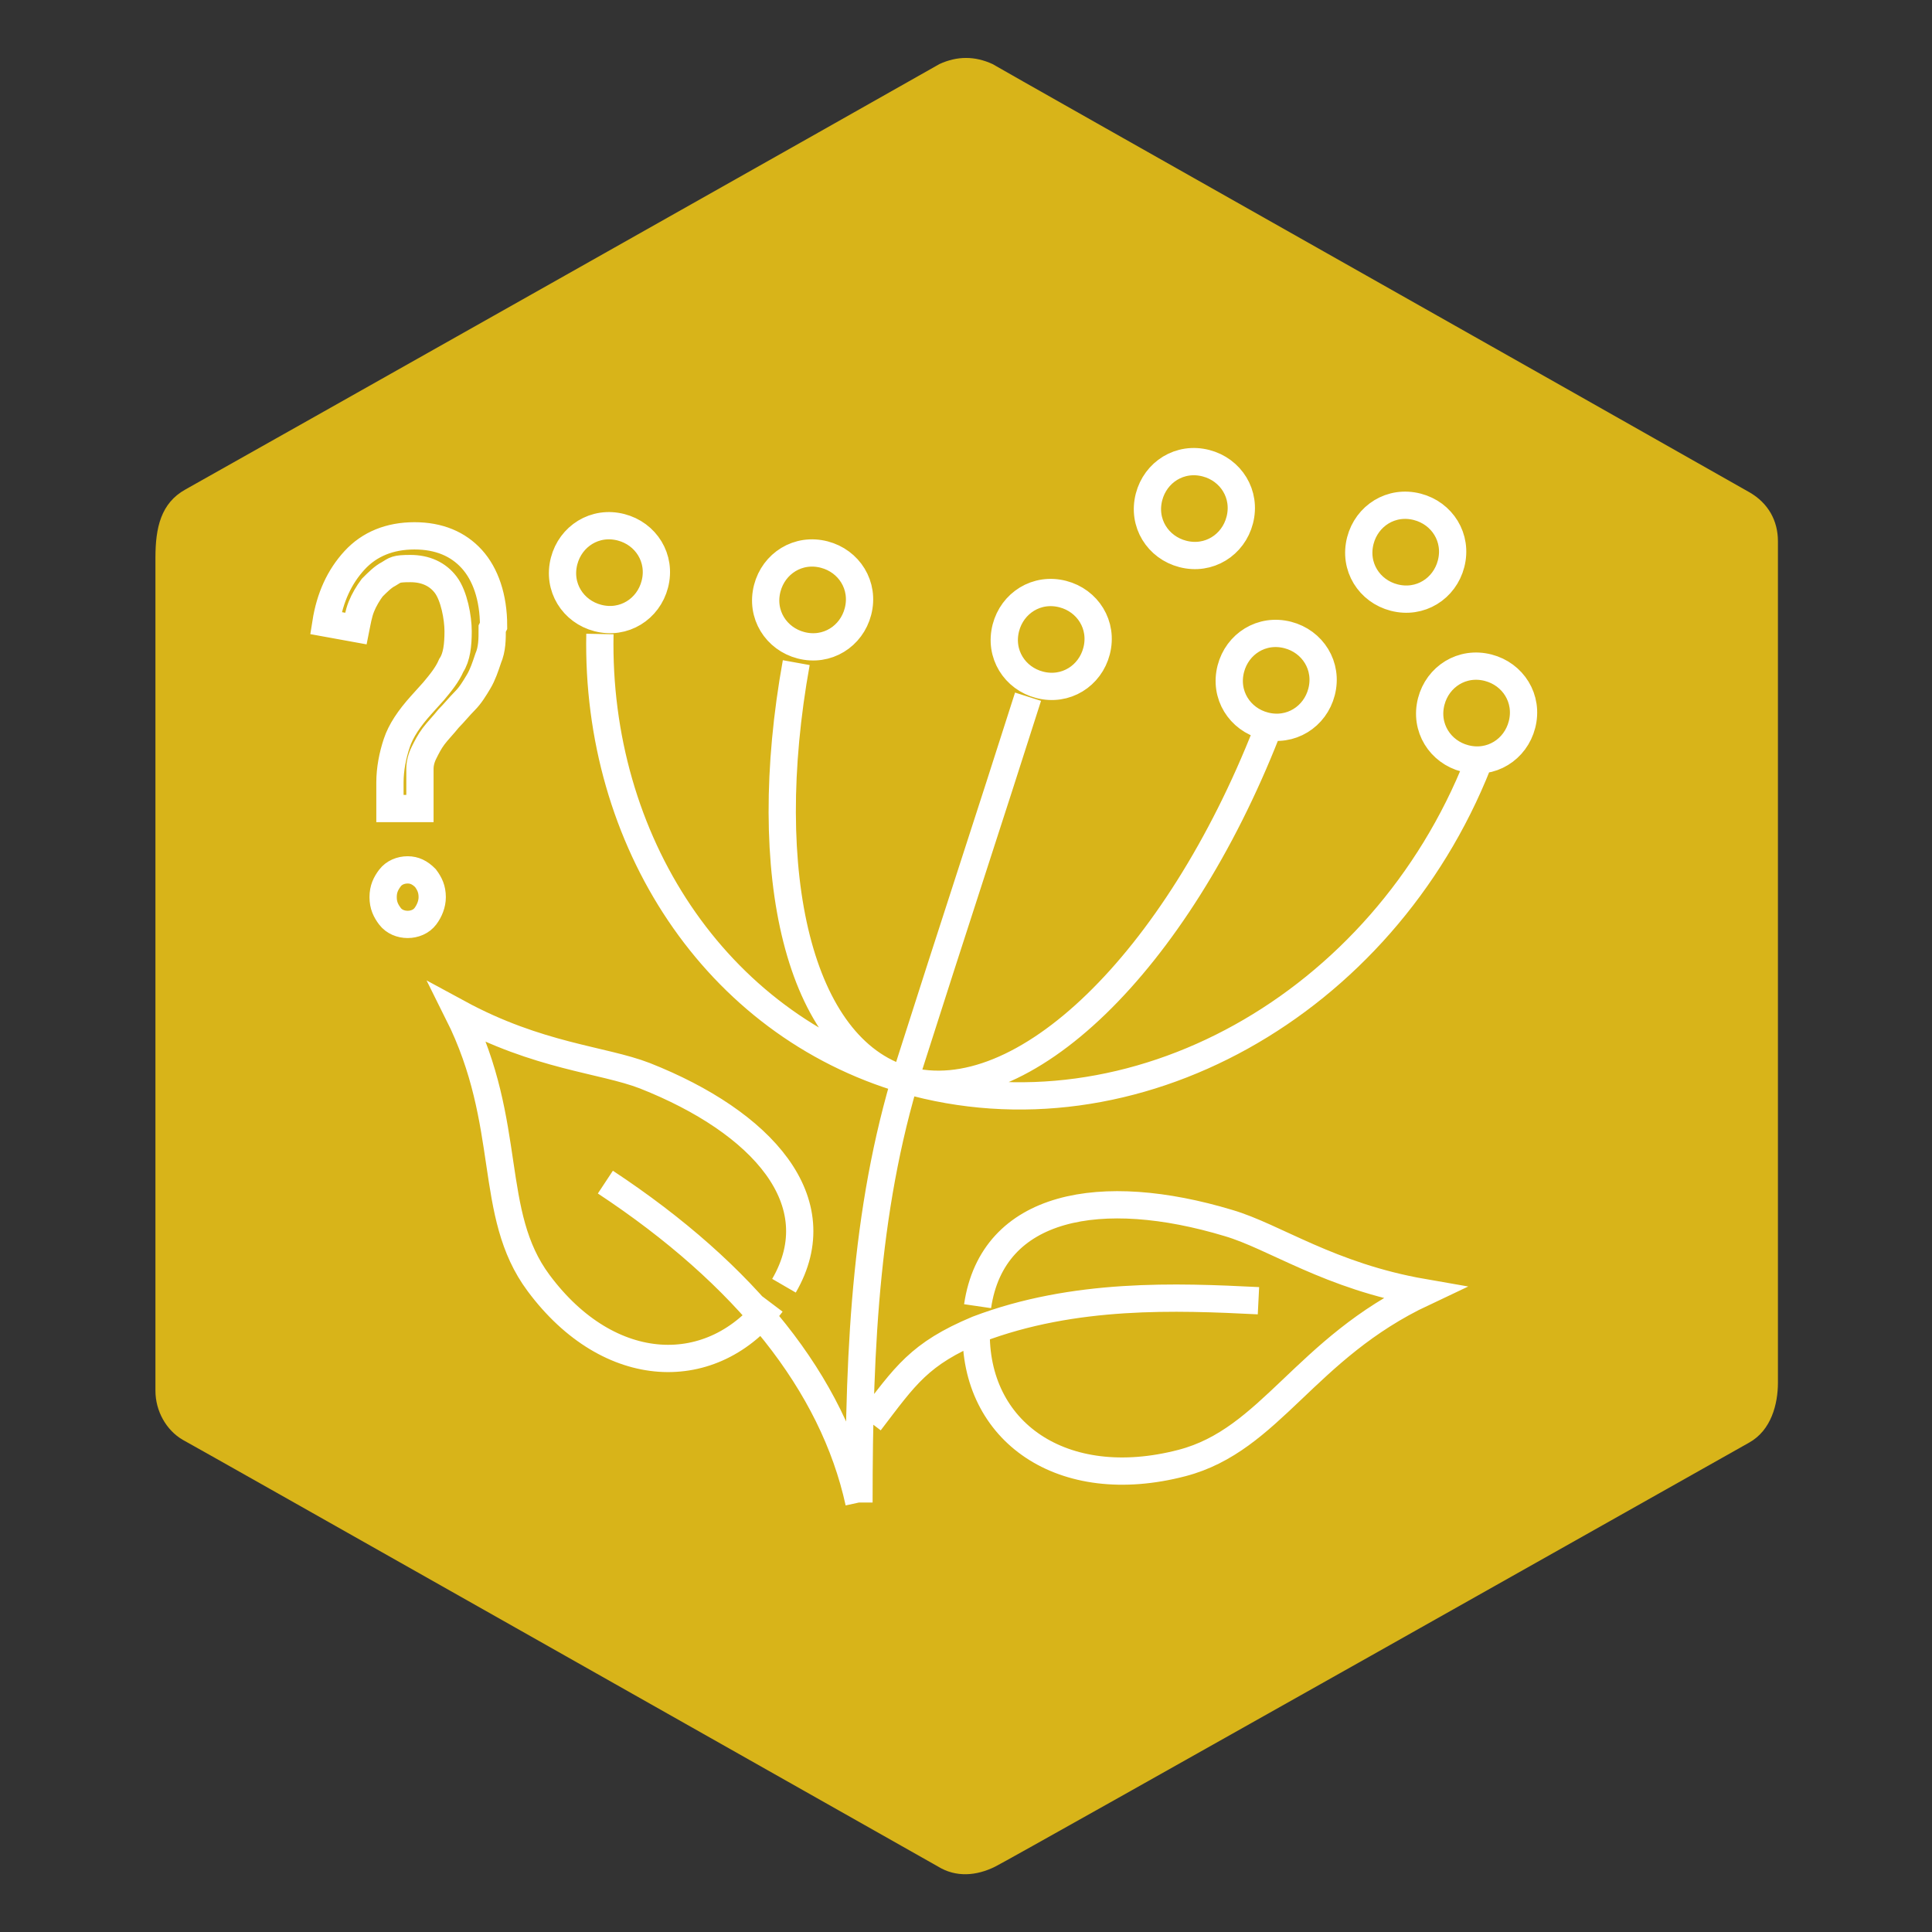 <svg xmlns="http://www.w3.org/2000/svg" viewBox="0 0 141.7 141.7"><rect x="0" y="0" width="141.7" height="141.7" fill="#333333" stroke="none"/><defs><style>      .cls-1, .cls-2 {        stroke-miterlimit: 10;      }      .cls-1, .cls-2, .cls-3 {        fill: none;        stroke: #fff;        stroke-width: 2px;      }      .cls-4 {        fill: #d8b419;        stroke-width: 0px;      }      .cls-2, .cls-3 {        display: none;      }      .cls-3 {        stroke-linecap: round;        stroke-linejoin: round;      }    </style></defs><g id="Laag_1" data-name="Laag 1"><path class="cls-4" d="M130.4,101.4v-61.7c0-1.5-.7-2.8-2.1-3.6-10.2-5.8-54.5-30.8-55.5-31.4-1.3-.6-2.6-.6-3.9,0-1.2.7-53.5,30.2-55.3,31.2s-2.2,2.8-2.2,5v61.1c0,1.5.8,2.9,2,3.6,1.3.7,45.3,25.6,55.4,31.3,1.3.8,2.8.7,4.2,0s53.7-30.2,55.3-31.1,2.1-2.8,2.1-4.4Z"></path></g><g id="Laag_2" data-name="Laag 2"><path id="Imker" class="cls-3" d="M107.2,54.7H36.4M53.1,48.1c0-9.6,11.4-14.9,18.7-14.9s18.7,5.4,18.7,14.9M67.9,62.1v1.3M75.7,62.1v1.3M74.6,72.7c-1.7,1.1-4.3,1.1-5.6,0M58.1,60.1c0,6.6,1.7,12.2,4.3,15.5s6,5,9.4,5,6.8-1.7,9.4-5c2.6-3.3,4.3-8.9,4.3-15.5M103.6,60.1l.7,24.3c0,8.4-11.8,15.3-26.2,15.3h-12.6c-14.4,0-26.2-6.9-26.2-15.3l.7-24.1M39.8,104.3l-.4-4.7v-1.3c0-.8.3-1.5.7-2.2M50.6,91.8c4.8-1.3,11.7-3.2,11.8-3.3,1.3-.9,1.7-2.8,1.9-4.7M103.8,104.3l.4-4.7v-1.3c0-.8-.3-1.5-.7-2.2M93,91.8c-4.8-1.3-11.7-3.2-11.8-3.3-1.3-.9-1.7-2.8-1.9-4.7M36.2,54.7c0-4.8,21.6-7.6,35.6-7.6s35.6,2.7,35.6,7.6"></path><path id="Productie" class="cls-2" d="M70,87.7c1.9,0,3.5,1.6,3.5,3.5s-1.6,3.5-3.5,3.5-3.5-1.6-3.5-3.5,1.6-3.5,3.5-3.5h0ZM62.9,38.3v-4.7c0-3,.3-3.8,2.8-3.8h8.7c2.5,0,2.8.8,2.8,3.8v4.7M82.8,34.4h14.7c3.6,0,6.5,2.9,6.5,6.5v21.7c0,3,.5,4.3,1.4,5M112.3,67l10.9.7c1.5,0,2.6,1.6,2.4,3.1l-.2,1.3c-.2,1.5-1.7,2.7-3.1,2.4l-10.7-2.4c-.8-.2-1.3-.8-1.2-1.6l.3-2.3c.1-.8.8-1.3,1.6-1.2h0ZM43,57.1v-14.3h54.2v14.3M97.1,61.9h-54.2M97.1,67.4v14h-54.2v-14M97.1,86.9v14h-54.2v-14M57.4,103v8.1h-10.6v-8.1M93.3,103v8.1h-10.6v-8.1"></path><path id="Import" class="cls-2" d="M34.5,62.1c13-10.6,13.6-20.2,28-31.4,8.3,2.5,19.9,25.4,30.1,37.8M49.2,47.4l10.1-4.1,3.8,7.9,5.3-7.3,9.3,3.2M43.8,74.6v34.4M53.1,84.5l-9-11.4-9.6,10.5M53.1,94l-9-11.4-9.6,10.5M53.1,103.4l-9-11.4-9.6,10.5M78.3,105.5h12M75.1,88.9h18.9M78.3,109v-20.1M90.9,88.9v20.1M84.4,100.2h.4M99.7,96.3h10M97.1,83.8h15.7M99.7,99v-15.2M110.2,83.8v15.2M104.8,92.4h.3M59.9,92.5h9.1M57.5,81.1h14.3M59.9,94.9v-13.8M69.4,81.1v13.8M64.5,88.9h.3M105.6,50.3v19.1M112.8,57.9l-6.9-8.7-7.4,8.1M112.8,65.1l-6.9-8.7-7.4,8.1M78.8,81.8c9.3-9.9,22.5-10.5,34-11.6M80,73.6c-12.5-9.9-30.1-10.5-45.5-11.6"></path><path id="producten" class="cls-2" d="M67.4,50.5c.5,1.7,1.4,3.3,2.3,5.1,1.8,3.3,3.8,7,4.1,12.5h0c0,0,0,.2,0,.2l-.5,33.4c0,.7-.6,1.6-1.8,1.6h0s-.7,0-.7,0h-25.6c-1,0-1.8-.7-1.8-1.6s0,0,0-.1l-.5-33.4h0c0,0,0-.1,0-.2.3-5.5,2.3-9.2,4.1-12.4,1-1.7,1.9-3.4,2.3-5.1M50.3,34.8h16.3c1,0,1.8.8,1.8,1.8h0c0,.1.1,7.7.1,7.7h0c0,1-.8,1.8-1.8,1.8h0s-16.6,0-16.6,0c-1,0-1.8-.8-1.8-1.8s0-.1,0-.2v-7.6c.1,0,.1,0,.1,0,0-1,.8-1.7,1.8-1.7h0ZM48.2,61.7c8.6-7.6,11.5,3.7,23.9-1.3M49.6,83.2h17.7l1.5-11.4c-1.3,1-6.1,4.1-6.4,4.1-.9,0-2.9-4.1-4-6-1.1,1.9-3.1,6-4,6s-5.1-3-6.4-4l1.5,11.2h0ZM77,56.4l2.1-1.2v-2.6M85.3,66.3l-3.2,1.8-3.2,1.8M91.7,70v7.4l-3.2,1.8-3.2,1.8-6.2-3.5M79.2,55.1l3.2,1.8,3.2,1.8M91.9,55.1v-2.6M98.2,62.5v-3.7l-3.2-1.8-3.2-1.8-3.2,1.8-3.2,1.8v7.4l3.2,1.8,3.2,1.8,3.2-1.8,3.2-1.8v-3.7M107.7,68.2l-3.2,1.8M104.7,77.5v-7.6c-.1,0-3.3-1.8-3.3-1.8l-3.2-1.8M79.1,77.5l-.2-7.5M85.3,88.6l-3.2,1.8-3.2,1.8v7.3s6.4,3.8,6.4,3.8l3.2-1.8,3.2-1.8v-7.4M98.2,84.8v-3.7l-3.2-1.8-3.2-1.8M85.5,81.2v7.4l3.2,1.8,3.2,1.8,3.2-1.8,3.2-1.8v-3.7M98.3,81.2l3.2-1.8,3.2-1.8M110.9,88.7l-3.2,1.8-3.2,1.8M91.8,99.6l3.2,1.8M104.5,95.7v-3.5l-3.2-1.8-3.2-1.8M104.8,77.5l3.2,1.8,3.2,1.8M111.1,88.5v-7.4"></path><path id="producten2" class="cls-2" d="M67.5,89.3l1.9-3.3,1.9-3.3-1.9-3.3-1.9-3.3h-7.7s-1.9,3.3-1.9,3.3l-1.9,3.3M55.5,95.9l1.9,3.3,1.9,3.3h3.8s3.8,0,3.8,0l1.9-3.3,1.9-3.3-1.9-3.3-1.9-3.3h-3.8s-3.8,0-3.8,0M55.7,82.8h-3.8s-3.8,0-3.8,0l-1.9,3.3-1.9,3.3,1.9,3.3,1.9,3.3h3.8s3.8,0,3.8,0l1.9-3.3,1.9-3.3-1.9-3.3-1.9-3.3h0ZM67.8,68.6v-9.7c0-1-.8-1.8-1.8-1.8h-14.8c-1,0-1.8.8-1.8,1.8v9.7M97.7,91.8c1.2,0,4.2-1.1,4.3-2.1l6.7-53.7c.1-1-1-3.1-2.2-3.1h-33.2c-1.2,0-2.3,2.1-2.2,3.1l3.9,29.7M86.6,104.2h11.2c1,0,1.9-.8,1.9-1.8v-8.8c0-1-.9-1.8-1.9-1.8h-7.7M65.2,69.1h-13.1c-11.7,0-18.9,9-18.9,20s7.2,20,18.9,20h13.1c11.7,0,18.9-9,18.9-20s-7.2-20-18.9-20h0ZM93.5,44.9h-7.7s-1.9,3.3-1.9,3.3l-1.9,3.3,1.9,3.3,1.9,3.3h7.7s1.9-3.3,1.9-3.3l1.9-3.3-1.9-3.3-1.9-3.3h0Z"></path><path id="kennisbank" class="cls-1" d="M36.1,46.1c0,.8,0,1.5-.3,2.2-.2.6-.4,1.2-.7,1.7-.3.5-.6,1-1,1.4-.4.4-.8.9-1.2,1.3-.4.5-.8.9-1.1,1.3-.3.4-.5.8-.7,1.2-.2.4-.3.8-.3,1.2,0,.4,0,.9,0,1.4v1.5h-2.2v-1.9c0-1,.2-2,.5-2.9.3-.9.9-1.8,1.8-2.8l.9-1c.5-.6,1-1.2,1.3-1.9.4-.6.5-1.5.5-2.5s-.3-2.6-.9-3.4c-.6-.8-1.5-1.2-2.6-1.2s-1.1.1-1.6.4c-.4.2-.8.6-1.2,1-.3.4-.6.9-.8,1.4-.2.5-.3,1.1-.4,1.6l-2.2-.4c.3-1.9,1-3.4,2.1-4.6,1.1-1.2,2.6-1.8,4.4-1.8s3.2.6,4.2,1.7,1.6,2.8,1.6,4.9ZM31.7,65.8c0,.5-.2,1-.5,1.4-.3.4-.8.6-1.3.6s-1-.2-1.3-.6c-.3-.4-.5-.8-.5-1.4s.2-1,.5-1.4c.3-.4.8-.6,1.3-.6s.9.2,1.3.6c.3.4.5.8.5,1.4ZM45.2,38.6c1.9.3,3.2,2,2.9,3.9-.3,1.9-2,3.2-3.9,2.9-1.9-.3-3.2-2-2.9-3.9.3-1.9,2-3.2,3.9-2.9h0ZM71.7,95.8c1.1-7.5,9.1-8.9,18.4-6.1,3.4,1,7.4,3.9,14.3,5.1-8.7,4.1-11.2,10.8-17.7,12.5-8.8,2.3-15.3-2.3-15.1-9.8M63.8,104.3c2.6-3.4,3.6-5,7.9-6.8h0c7.1-2.7,14.6-2.4,20.6-2.1M75.4,51.1c-2.8,8.8-5.7,17.6-8.5,26.4-3.4,10.4-3.9,21.1-3.9,32.7M108.4,56c-7,17.7-25.3,28-42,23.2-14-4.1-22.7-17.6-22.4-32.7M92.9,53.7c-6.6,16.8-17.9,27.9-26.5,25.5-7.8-2.3-10.8-15.1-8-30.6M57.5,94.3c3.6-6.2-1.6-12-10.2-15.4-3.1-1.2-7.8-1.4-13.7-4.6,4.1,8.2,2.1,14.7,5.9,19.8,5.2,7,12.8,7.2,17.1,1.5M63,110.2c-1.9-8.7-8.3-16.7-18.6-23.5M60.1,40.6c1.9.3,3.2,2,2.9,3.9-.3,1.9-2,3.2-3.9,2.9-1.9-.3-3.2-2-2.9-3.9.3-1.9,2-3.2,3.9-2.9h0ZM77.6,43.5c1.9.3,3.2,2,2.9,3.9-.3,1.9-2,3.2-3.9,2.9-1.9-.3-3.2-2-2.9-3.9.3-1.9,2-3.2,3.9-2.9h0ZM94.1,46.5c1.9.3,3.2,2,2.9,3.9-.3,1.9-2,3.2-3.9,2.9-1.9-.3-3.2-2-2.9-3.9.3-1.9,2-3.2,3.9-2.9h0ZM108.8,48.9c1.9.3,3.2,2,2.9,3.9-.3,1.9-2,3.2-3.9,2.9-1.9-.3-3.2-2-2.9-3.9.3-1.9,2-3.2,3.9-2.9h0ZM88.1,33.9c1.9.3,3.2,2,2.9,3.9-.3,1.9-2,3.2-3.9,2.9-1.9-.3-3.2-2-2.9-3.9.3-1.9,2-3.2,3.9-2.9h0ZM103.6,37.1c1.9.3,3.2,2,2.9,3.9-.3,1.9-2,3.2-3.9,2.9-1.9-.3-3.2-2-2.9-3.9.3-1.9,2-3.2,3.9-2.9h0Z"></path></g></svg>